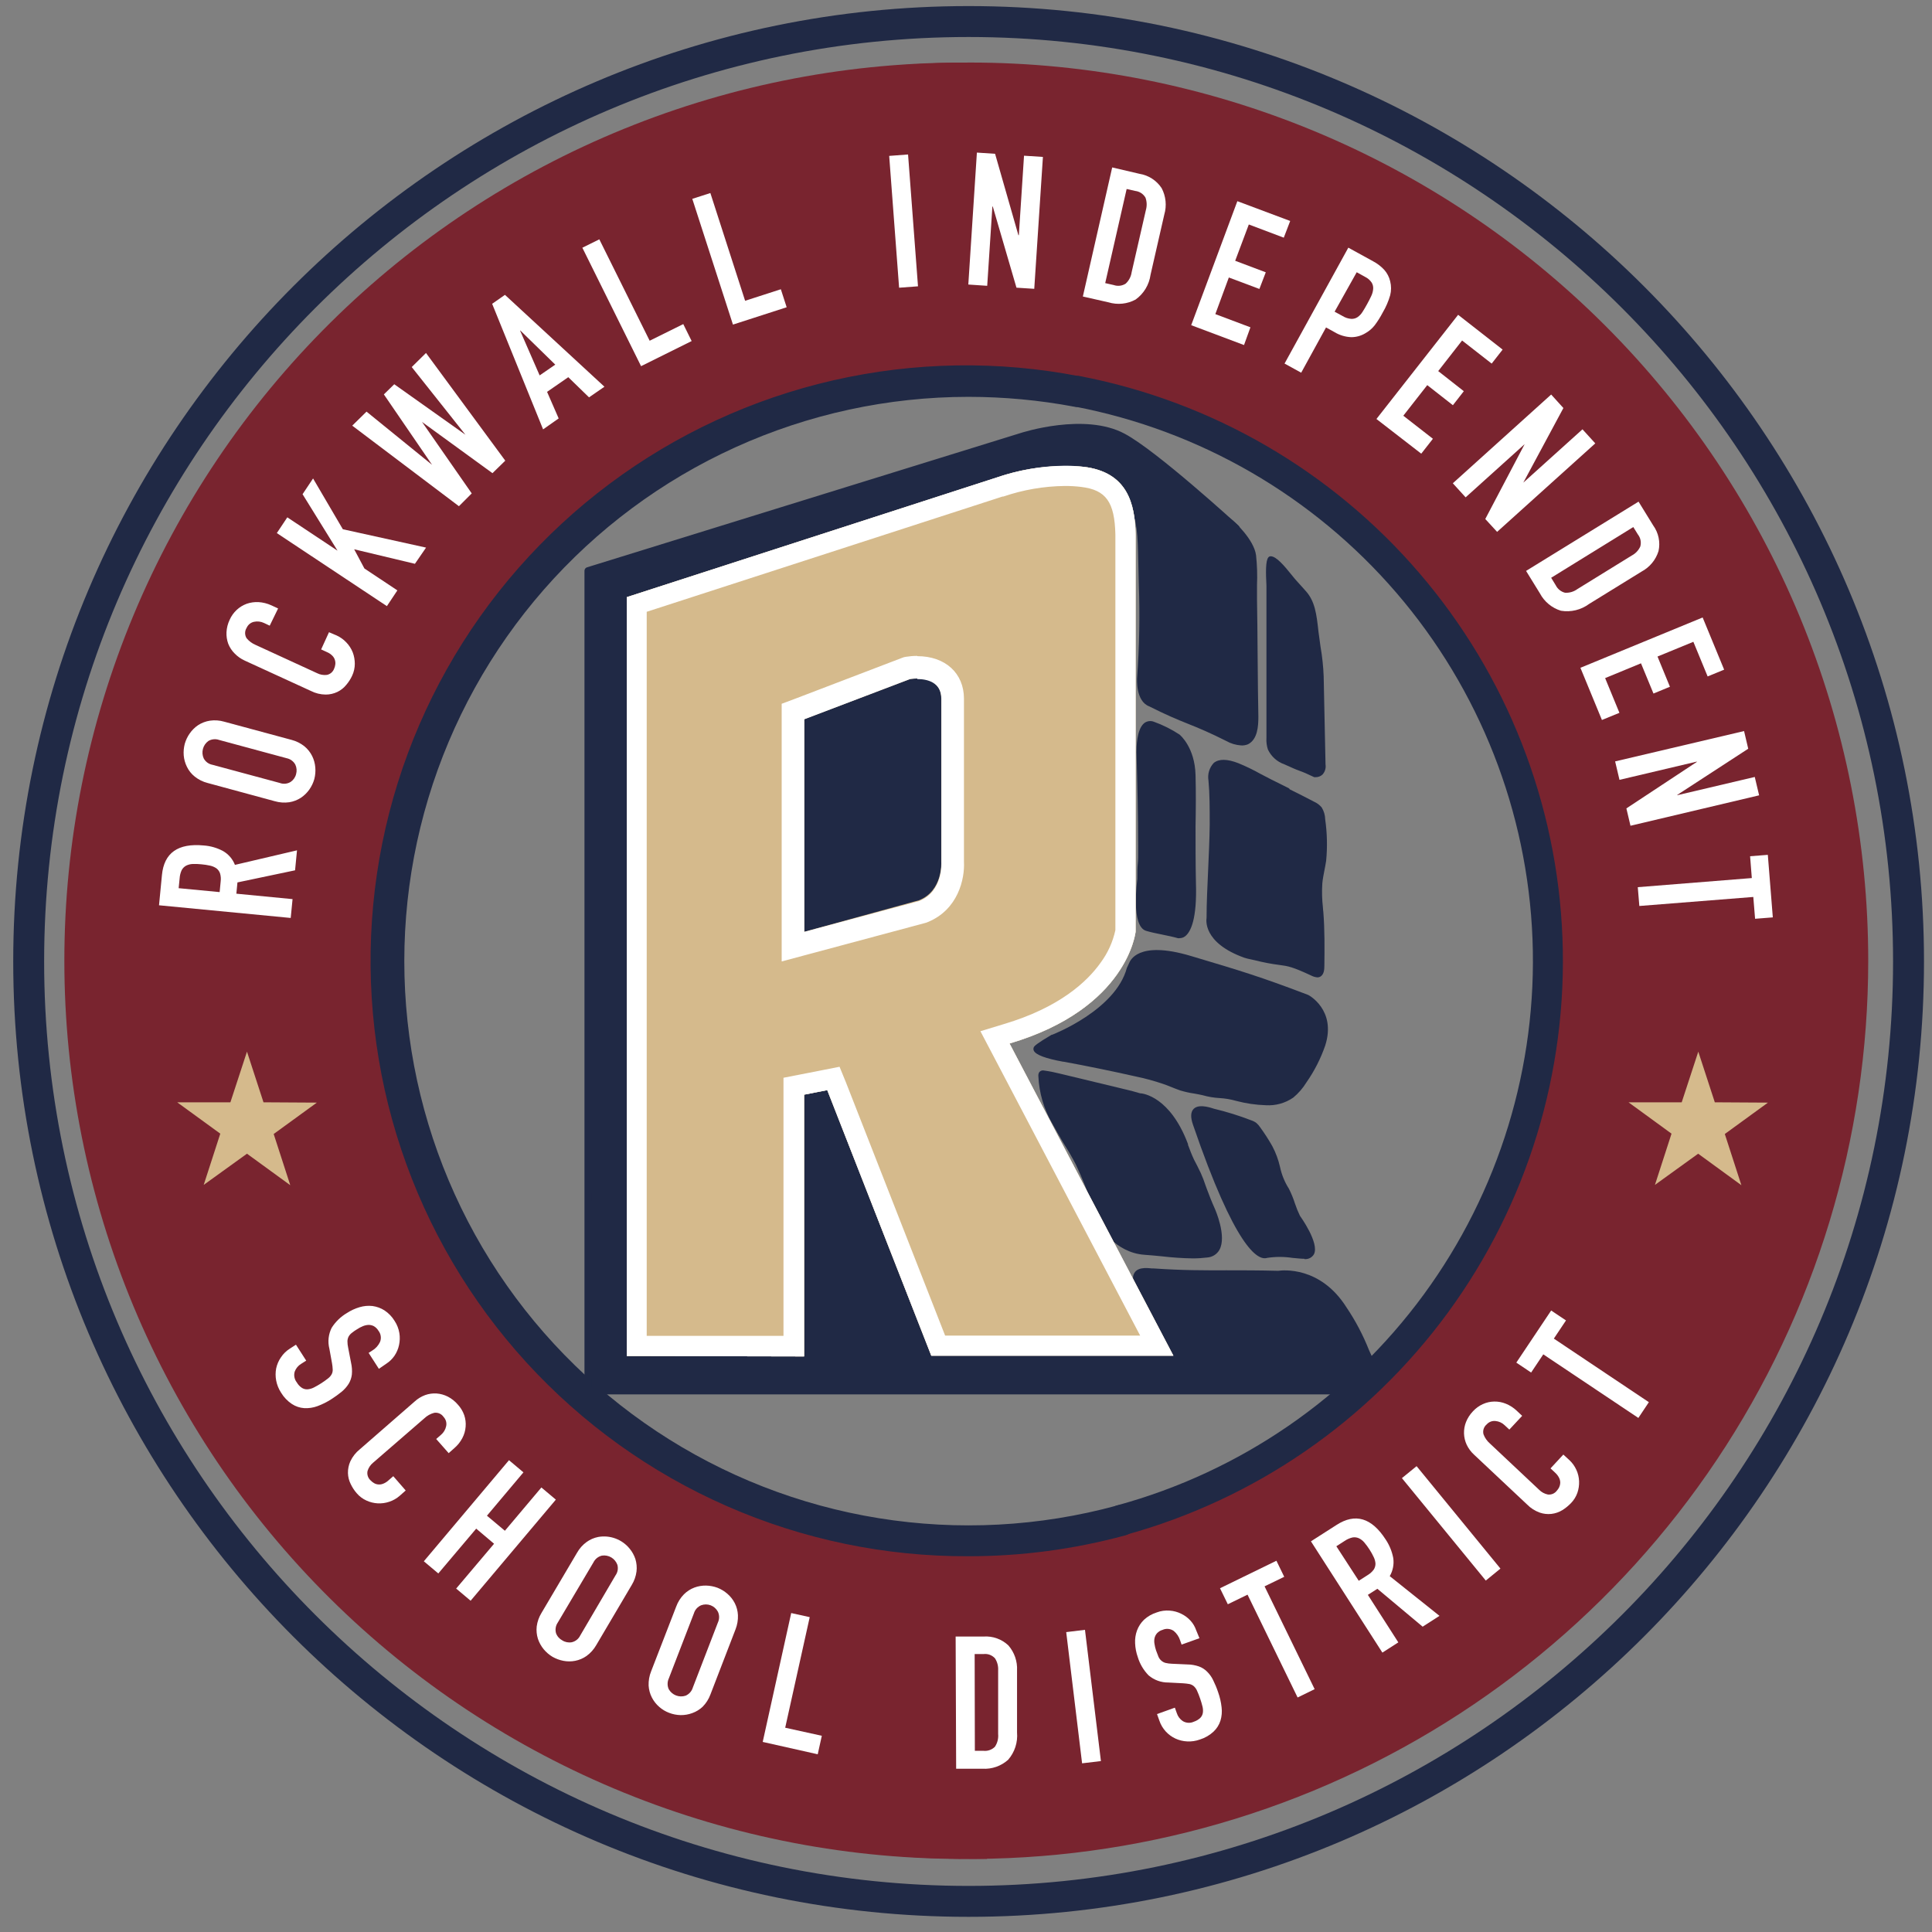 <svg width="91" height="91" viewBox="0 0 91 91" fill="none" xmlns="http://www.w3.org/2000/svg">
<rect x="0" y="0" width="91" height="91" fill="#808080" stroke="none"/>
<g id="Layer_1" clip-path="url(#clip0_7364_1708)">
<path id="Vector" d="M87.996 45.255C87.995 53.622 85.514 61.801 80.865 68.758C76.216 75.715 69.608 81.136 61.877 84.338C54.147 87.539 45.641 88.377 37.434 86.744C29.228 85.111 21.69 81.081 15.774 75.164C9.858 69.247 5.829 61.709 4.197 53.502C2.566 45.296 3.404 36.789 6.607 29.059C9.809 21.329 15.232 14.722 22.189 10.074C29.147 5.426 37.326 2.946 45.694 2.946C51.249 2.946 56.751 4.041 61.883 6.167C67.016 8.293 71.68 11.41 75.608 15.338C79.536 19.267 82.652 23.931 84.778 29.064C86.903 34.197 87.997 39.699 87.996 45.255ZM45.694 18.043C40.251 18.043 34.93 19.657 30.404 22.681C25.879 25.706 22.351 30.004 20.269 35.033C18.186 40.061 17.641 45.595 18.704 50.933C19.766 56.272 22.388 61.175 26.237 65.023C30.086 68.872 34.99 71.492 40.329 72.553C45.667 73.615 51.2 73.069 56.229 70.985C61.257 68.901 65.555 65.373 68.578 60.847C71.601 56.32 73.214 50.999 73.213 45.556C73.211 38.259 70.311 31.261 65.15 26.101C59.99 20.942 52.991 18.043 45.694 18.043Z" fill="#79242F"/>
<path id="Vector_2" d="M45.621 90.286C20.807 90.286 0.623 70.099 0.623 45.285C0.623 20.471 20.807 0.286 45.621 0.286C70.435 0.286 90.623 20.471 90.623 45.285C90.623 70.099 70.435 90.286 45.621 90.286ZM45.621 1.743C21.613 1.743 2.079 21.276 2.079 45.285C2.079 69.293 21.613 88.829 45.621 88.829C69.63 88.829 89.166 69.296 89.166 45.285C89.166 21.273 69.633 1.743 45.621 1.743Z" fill="#202945"/>
<path id="Vector_3" d="M52.814 72.337C52.638 72.336 52.468 72.271 52.336 72.155C52.204 72.039 52.118 71.879 52.095 71.704C52.071 71.53 52.111 71.353 52.208 71.206C52.305 71.059 52.451 70.952 52.621 70.904C58.416 69.322 63.505 65.823 67.057 60.979C70.609 56.134 72.416 50.229 72.183 44.226C71.949 38.224 69.69 32.477 65.772 27.922C61.855 23.368 56.51 20.275 50.609 19.147C50.515 19.13 50.426 19.093 50.346 19.041C50.266 18.989 50.197 18.921 50.144 18.842C50.09 18.763 50.052 18.674 50.033 18.581C50.013 18.487 50.012 18.391 50.03 18.297C50.048 18.203 50.084 18.114 50.137 18.034C50.189 17.954 50.257 17.885 50.336 17.831C50.414 17.777 50.503 17.74 50.597 17.72C50.69 17.701 50.787 17.7 50.881 17.718C57.097 18.917 62.724 22.184 66.848 26.987C70.972 31.79 73.35 37.847 73.594 44.173C73.839 50.499 71.936 56.722 68.196 61.829C64.455 66.936 59.097 70.628 52.992 72.303C52.934 72.321 52.874 72.332 52.814 72.337Z" fill="#202945"/>
<path id="Vector_4" d="M45.694 18.043C38.395 18.043 31.395 20.942 26.235 26.103C21.074 31.264 18.174 38.263 18.174 45.562C18.174 52.86 21.074 59.86 26.235 65.021C31.395 70.181 38.395 73.081 45.694 73.081L46.493 87.557H45.694C40.108 87.604 34.569 86.544 29.395 84.439C24.221 82.335 19.515 79.226 15.549 75.293C11.582 71.36 8.434 66.681 6.286 61.525C4.137 56.369 3.031 50.838 3.031 45.253C3.031 39.667 4.137 34.137 6.286 28.981C8.434 23.825 11.582 19.145 15.549 15.212C19.515 11.279 24.221 8.171 29.395 6.066C34.569 3.961 40.108 2.902 45.694 2.949V18.043Z" fill="#79242F"/>
<path id="Vector_5" d="M7.49 42.64L7.628 41.214C7.729 40.17 8.385 39.707 9.598 39.823C9.914 39.845 10.222 39.934 10.502 40.083C10.76 40.23 10.959 40.461 11.066 40.737L13.989 40.052L13.898 40.993L11.184 41.563L11.133 42.094L13.78 42.35L13.693 43.237L7.49 42.64ZM10.346 42.019L10.394 41.515C10.411 41.388 10.401 41.258 10.364 41.135C10.332 41.043 10.274 40.963 10.198 40.903C10.107 40.84 10.004 40.796 9.896 40.773C9.761 40.743 9.624 40.722 9.486 40.71C9.348 40.695 9.209 40.69 9.07 40.695C8.965 40.7 8.862 40.727 8.768 40.773C8.678 40.821 8.604 40.896 8.557 40.987C8.501 41.109 8.469 41.24 8.461 41.373L8.415 41.835L10.346 42.019Z" fill="white"/>
<path id="Vector_6" d="M9.776 36.879C9.555 36.823 9.35 36.72 9.172 36.578C9.017 36.454 8.891 36.298 8.805 36.119C8.721 35.951 8.67 35.769 8.654 35.583C8.639 35.399 8.656 35.215 8.702 35.037C8.752 34.861 8.831 34.694 8.937 34.545C9.044 34.391 9.179 34.258 9.335 34.153C9.503 34.046 9.691 33.975 9.887 33.945C10.113 33.912 10.344 33.929 10.563 33.993L13.735 34.85C13.955 34.907 14.161 35.01 14.338 35.151C14.491 35.277 14.615 35.433 14.703 35.61C14.786 35.778 14.836 35.96 14.851 36.147C14.867 36.33 14.851 36.514 14.806 36.692C14.756 36.869 14.677 37.037 14.571 37.187C14.463 37.34 14.328 37.472 14.173 37.576C14.006 37.684 13.819 37.756 13.624 37.787C13.397 37.819 13.165 37.803 12.945 37.739L9.776 36.879ZM13.18 36.879C13.263 36.91 13.351 36.922 13.439 36.913C13.527 36.905 13.612 36.877 13.687 36.831C13.816 36.745 13.909 36.614 13.946 36.463C13.989 36.314 13.976 36.154 13.91 36.014C13.868 35.936 13.809 35.869 13.737 35.817C13.666 35.765 13.584 35.729 13.497 35.712L10.322 34.853C10.239 34.823 10.15 34.812 10.063 34.821C9.975 34.829 9.891 34.856 9.815 34.901C9.689 34.992 9.599 35.123 9.559 35.272C9.519 35.421 9.531 35.58 9.595 35.721C9.636 35.8 9.695 35.867 9.767 35.92C9.838 35.972 9.921 36.007 10.008 36.023L13.18 36.879Z" fill="white"/>
<path id="Vector_7" d="M15.858 29.932C16.03 30.011 16.185 30.122 16.314 30.26C16.444 30.395 16.546 30.554 16.615 30.728C16.68 30.9 16.712 31.083 16.712 31.268C16.711 31.459 16.669 31.648 16.588 31.823C16.516 31.981 16.421 32.128 16.308 32.26C16.196 32.398 16.055 32.511 15.895 32.589C15.722 32.672 15.532 32.716 15.34 32.715C15.096 32.713 14.857 32.654 14.64 32.543L11.525 31.114C11.347 31.033 11.187 30.919 11.051 30.779C10.92 30.649 10.818 30.493 10.75 30.321C10.687 30.147 10.66 29.962 10.668 29.778C10.679 29.576 10.729 29.378 10.816 29.196C10.894 29.018 11.008 28.858 11.151 28.725C11.286 28.6 11.445 28.503 11.618 28.439C11.797 28.377 11.987 28.351 12.176 28.36C12.385 28.373 12.589 28.424 12.779 28.511L13.099 28.659L12.704 29.47L12.435 29.343C12.287 29.273 12.119 29.253 11.959 29.289C11.883 29.306 11.812 29.341 11.752 29.391C11.693 29.441 11.646 29.504 11.615 29.576C11.569 29.648 11.545 29.733 11.545 29.819C11.545 29.904 11.569 29.989 11.615 30.061C11.73 30.2 11.877 30.309 12.043 30.378L14.936 31.708C15.078 31.78 15.239 31.808 15.397 31.789C15.476 31.773 15.548 31.737 15.609 31.684C15.669 31.631 15.714 31.563 15.741 31.488C15.767 31.429 15.784 31.367 15.792 31.304C15.802 31.234 15.797 31.163 15.777 31.096C15.756 31.018 15.715 30.948 15.659 30.891C15.587 30.816 15.499 30.756 15.403 30.716L15.126 30.589L15.496 29.778L15.858 29.932Z" fill="white"/>
<path id="Vector_8" d="M13.039 25.109L13.533 24.367L15.898 25.938L14.251 23.278L14.746 22.536L16.148 24.928L20.068 25.793L19.544 26.556L16.682 25.872L17.164 26.776L18.717 27.808L18.223 28.55L13.039 25.109Z" fill="white"/>
<path id="Vector_9" d="M23.799 21.698L23.196 22.287L19.878 19.874L22.219 23.24L21.616 23.843L16.591 20.049L17.264 19.388L20.352 21.895L18.081 18.577L18.57 18.098L21.923 20.477L19.393 17.289L20.065 16.626L23.799 21.698Z" fill="white"/>
<path id="Vector_10" d="M23.181 14.31L23.784 13.888L28.47 18.215L27.744 18.716L26.767 17.766L25.768 18.457L26.314 19.708L25.581 20.224L23.181 14.31ZM24.511 15.57H24.496L25.418 17.682L26.154 17.175L24.511 15.57Z" fill="white"/>
<path id="Vector_11" d="M27.43 11.668L28.229 11.273L30.6 16.049L32.183 15.265L32.578 16.064L30.195 17.247L27.43 11.668Z" fill="white"/>
<path id="Vector_12" d="M32.608 9.366L33.459 9.092L35.096 14.167L36.779 13.624L37.053 14.472L34.523 15.289L32.608 9.366Z" fill="white"/>
<path id="Vector_13" d="M41.882 7.343L42.771 7.276L43.239 13.486L42.349 13.552L41.882 7.343Z" fill="white"/>
<path id="Vector_14" d="M46.013 7.187L46.87 7.244L47.968 11.077H47.989L48.233 7.334L49.123 7.392L48.715 13.604L47.877 13.55L46.761 9.726H46.743L46.499 13.462L45.609 13.402L46.013 7.187Z" fill="white"/>
<path id="Vector_15" d="M52.386 7.886L53.673 8.187C53.884 8.221 54.085 8.298 54.264 8.414C54.443 8.53 54.596 8.682 54.714 8.86C54.917 9.243 54.962 9.69 54.84 10.105L54.192 12.943C54.16 13.174 54.081 13.397 53.961 13.597C53.841 13.797 53.681 13.97 53.492 14.107C53.298 14.213 53.085 14.28 52.865 14.302C52.645 14.325 52.422 14.304 52.211 14.24L51.004 13.966L52.386 7.886ZM52.057 13.335L52.458 13.426C52.55 13.458 52.648 13.469 52.746 13.458C52.843 13.447 52.936 13.414 53.019 13.362C53.173 13.221 53.273 13.03 53.302 12.823L53.972 9.897C54.028 9.704 54.022 9.498 53.954 9.309C53.903 9.222 53.833 9.148 53.749 9.093C53.664 9.038 53.568 9.004 53.468 8.993L53.067 8.902L52.057 13.335Z" fill="white"/>
<path id="Vector_16" d="M58.281 9.476L60.77 10.408L60.468 11.195L58.821 10.573L58.179 12.283L59.62 12.826L59.319 13.61L57.88 13.07L57.244 14.795L58.897 15.417L58.595 16.252L56.107 15.317L58.281 9.476Z" fill="white"/>
<path id="Vector_17" d="M63.508 11.665L64.681 12.31C64.875 12.413 65.05 12.547 65.2 12.709C65.337 12.863 65.434 13.05 65.48 13.251C65.534 13.466 65.534 13.691 65.48 13.906C65.397 14.192 65.279 14.466 65.127 14.723C65.017 14.934 64.89 15.136 64.747 15.326C64.626 15.479 64.475 15.606 64.304 15.7C64.104 15.819 63.876 15.882 63.644 15.881C63.365 15.87 63.094 15.788 62.856 15.643L62.458 15.423L61.288 17.555L60.504 17.124L63.508 11.665ZM62.862 14.681L63.239 14.886C63.361 14.963 63.5 15.008 63.644 15.019C63.75 15.025 63.856 14.997 63.945 14.937C64.038 14.871 64.118 14.787 64.177 14.69C64.247 14.581 64.319 14.458 64.394 14.322C64.47 14.186 64.527 14.069 64.584 13.951C64.636 13.845 64.668 13.731 64.678 13.613C64.688 13.508 64.663 13.402 64.609 13.312C64.533 13.199 64.429 13.107 64.307 13.046L63.903 12.823L62.862 14.681Z" fill="white"/>
<path id="Vector_18" d="M68.68 14.828L70.776 16.466L70.26 17.126L68.867 16.038L67.742 17.479L68.948 18.426L68.433 19.086L67.226 18.14L66.098 19.581L67.492 20.667L66.943 21.369L64.832 19.735L68.68 14.828Z" fill="white"/>
<path id="Vector_19" d="M73.062 18.583L73.638 19.219L71.75 22.733L74.537 20.221L75.14 20.884L70.516 25.052L69.959 24.446L71.813 20.92L69.033 23.426L68.43 22.763L73.062 18.583Z" fill="white"/>
<path id="Vector_20" d="M77.178 23.628L77.869 24.75C77.993 24.922 78.08 25.118 78.123 25.326C78.166 25.534 78.165 25.749 78.119 25.956C77.991 26.37 77.705 26.716 77.323 26.921L74.844 28.45C74.656 28.588 74.442 28.688 74.216 28.742C73.989 28.796 73.753 28.805 73.523 28.767C73.312 28.703 73.115 28.597 72.945 28.456C72.775 28.315 72.634 28.142 72.531 27.947L71.88 26.891L77.178 23.628ZM73.062 27.214L73.276 27.564C73.319 27.651 73.38 27.729 73.457 27.79C73.533 27.852 73.621 27.896 73.716 27.919C73.926 27.931 74.132 27.869 74.301 27.744L76.856 26.167C77.034 26.074 77.176 25.925 77.26 25.742C77.287 25.645 77.291 25.544 77.272 25.445C77.253 25.347 77.21 25.254 77.148 25.175L76.931 24.825L73.062 27.214Z" fill="white"/>
<path id="Vector_21" d="M80.197 29.084L81.21 31.542L80.432 31.861L79.76 30.23L78.071 30.924L78.656 32.347L77.881 32.667L77.293 31.243L75.604 31.94L76.277 33.575L75.453 33.912L74.44 31.454L80.197 29.084Z" fill="white"/>
<path id="Vector_22" d="M82.148 34.434L82.344 35.266L79.003 37.44V37.455L82.652 36.596L82.857 37.461L76.798 38.894L76.605 38.077L79.923 35.887V35.872L76.28 36.732L76.075 35.863L82.148 34.434Z" fill="white"/>
<path id="Vector_23" d="M82.513 41.358L82.432 40.33L83.267 40.264L83.502 43.21L82.667 43.276L82.583 42.248L77.215 42.673L77.142 41.787L82.513 41.358Z" fill="white"/>
<path id="Vector_24" d="M17.846 64.474L17.363 63.723L17.532 63.614C17.693 63.519 17.821 63.377 17.9 63.207C17.935 63.12 17.947 63.026 17.933 62.933C17.92 62.84 17.883 62.753 17.825 62.679C17.771 62.589 17.696 62.514 17.605 62.462C17.527 62.423 17.441 62.403 17.354 62.405C17.264 62.41 17.175 62.43 17.092 62.465C16.998 62.503 16.908 62.551 16.823 62.607C16.734 62.66 16.648 62.719 16.567 62.785C16.507 62.831 16.456 62.89 16.419 62.957C16.385 63.024 16.367 63.098 16.365 63.174C16.365 63.275 16.376 63.376 16.398 63.475L16.537 64.196C16.578 64.376 16.59 64.561 16.573 64.745C16.554 64.897 16.504 65.044 16.425 65.176C16.337 65.316 16.227 65.441 16.1 65.547C15.943 65.676 15.779 65.794 15.608 65.903C15.402 66.037 15.181 66.147 14.951 66.232C14.751 66.306 14.539 66.337 14.326 66.325C14.12 66.311 13.92 66.243 13.747 66.129C13.54 65.991 13.366 65.809 13.238 65.595C13.125 65.422 13.047 65.228 13.008 65.025C12.972 64.836 12.972 64.642 13.008 64.453C13.048 64.267 13.124 64.09 13.232 63.934C13.343 63.766 13.489 63.624 13.66 63.518L13.94 63.337L14.423 64.088L14.185 64.238C14.046 64.322 13.94 64.449 13.883 64.6C13.856 64.687 13.851 64.779 13.868 64.868C13.885 64.958 13.923 65.042 13.98 65.113C14.039 65.219 14.124 65.309 14.227 65.375C14.305 65.422 14.395 65.445 14.486 65.439C14.592 65.43 14.694 65.4 14.788 65.351C14.893 65.297 15.005 65.234 15.123 65.158C15.236 65.087 15.346 65.009 15.451 64.926C15.522 64.872 15.581 64.805 15.623 64.727C15.658 64.66 15.674 64.585 15.671 64.51C15.668 64.409 15.656 64.308 15.638 64.208L15.515 63.53C15.43 63.198 15.468 62.846 15.623 62.54C15.803 62.256 16.048 62.018 16.338 61.847C16.524 61.725 16.727 61.632 16.941 61.569C17.137 61.511 17.342 61.493 17.544 61.515C17.745 61.542 17.937 61.612 18.108 61.72C18.302 61.848 18.464 62.017 18.585 62.215C18.7 62.389 18.777 62.585 18.811 62.791C18.842 62.981 18.835 63.176 18.793 63.364C18.754 63.542 18.681 63.711 18.579 63.861C18.479 64.006 18.352 64.13 18.205 64.226L17.846 64.474Z" fill="white"/>
<path id="Vector_25" d="M18.823 70.457C18.681 70.581 18.516 70.675 18.337 70.734C18.162 70.794 17.977 70.819 17.791 70.81C17.607 70.8 17.426 70.755 17.258 70.677C17.084 70.598 16.929 70.482 16.805 70.337C16.69 70.206 16.594 70.059 16.519 69.902C16.439 69.742 16.394 69.566 16.389 69.386C16.385 69.195 16.423 69.006 16.501 68.832C16.605 68.611 16.757 68.417 16.947 68.265L19.532 66.012C19.675 65.88 19.843 65.778 20.026 65.71C20.199 65.648 20.383 65.623 20.566 65.635C20.75 65.649 20.929 65.699 21.094 65.783C21.273 65.876 21.433 66.003 21.564 66.157C21.698 66.301 21.801 66.471 21.866 66.657C21.925 66.832 21.948 67.016 21.932 67.2C21.918 67.389 21.864 67.573 21.775 67.74C21.68 67.92 21.551 68.081 21.395 68.213L21.133 68.446L20.545 67.779L20.771 67.583C20.896 67.478 20.982 67.333 21.015 67.173C21.031 67.097 21.029 67.018 21.008 66.942C20.987 66.868 20.948 66.799 20.895 66.742C20.847 66.67 20.78 66.614 20.702 66.579C20.623 66.544 20.536 66.532 20.451 66.546C20.277 66.591 20.117 66.681 19.987 66.805L17.574 68.895C17.451 68.996 17.359 69.131 17.312 69.284C17.295 69.363 17.298 69.445 17.323 69.522C17.347 69.6 17.391 69.669 17.451 69.724C17.494 69.771 17.544 69.812 17.599 69.845C17.657 69.884 17.724 69.909 17.794 69.917C17.873 69.928 17.952 69.92 18.027 69.893C18.125 69.858 18.215 69.804 18.292 69.733L18.524 69.531L19.109 70.204L18.823 70.457Z" fill="white"/>
<path id="Vector_26" d="M23.974 68.777L24.655 69.35L22.936 71.392L23.781 72.101L25.5 70.062L26.181 70.635L22.167 75.397L21.486 74.824L23.271 72.713L22.43 72.001L20.645 74.112L19.963 73.539L23.974 68.777Z" fill="white"/>
<path id="Vector_27" d="M27.18 73.136C27.292 72.936 27.446 72.763 27.632 72.629C27.793 72.513 27.977 72.433 28.172 72.394C28.446 72.344 28.728 72.369 28.989 72.466C29.25 72.562 29.48 72.727 29.656 72.943C29.776 73.087 29.868 73.253 29.927 73.431C29.985 73.621 30.004 73.82 29.981 74.016C29.952 74.243 29.875 74.461 29.755 74.656L28.084 77.488C27.97 77.688 27.815 77.861 27.629 77.997C27.469 78.111 27.285 78.189 27.092 78.227C26.908 78.263 26.718 78.263 26.534 78.227C26.354 78.192 26.181 78.128 26.022 78.037C25.864 77.942 25.725 77.822 25.608 77.681C25.489 77.536 25.397 77.37 25.337 77.192C25.278 77.003 25.258 76.804 25.28 76.607C25.31 76.379 25.388 76.16 25.509 75.965L27.18 73.136ZM26.275 76.42C26.225 76.492 26.191 76.574 26.176 76.661C26.161 76.747 26.165 76.836 26.188 76.921C26.241 77.07 26.349 77.194 26.489 77.267C26.621 77.35 26.779 77.38 26.932 77.352C27.019 77.332 27.099 77.293 27.168 77.238C27.237 77.182 27.293 77.112 27.331 77.032L28.989 74.207C29.041 74.135 29.076 74.053 29.092 73.966C29.107 73.88 29.103 73.791 29.08 73.706C29.027 73.56 28.926 73.437 28.793 73.357C28.66 73.278 28.503 73.248 28.35 73.272C28.264 73.293 28.184 73.332 28.115 73.387C28.047 73.442 27.991 73.512 27.952 73.591L26.275 76.42Z" fill="white"/>
<path id="Vector_28" d="M31.851 75.669C31.93 75.454 32.053 75.259 32.213 75.096C32.353 74.955 32.522 74.846 32.708 74.776C32.883 74.711 33.069 74.68 33.257 74.683C33.44 74.687 33.621 74.722 33.793 74.785C33.964 74.852 34.122 74.948 34.261 75.069C34.404 75.192 34.522 75.341 34.608 75.509C34.698 75.685 34.749 75.879 34.758 76.076C34.767 76.305 34.728 76.533 34.644 76.746L33.462 79.813C33.383 80.029 33.258 80.225 33.097 80.389C32.956 80.522 32.788 80.625 32.605 80.69C32.429 80.755 32.243 80.787 32.056 80.784C31.872 80.78 31.691 80.744 31.519 80.678C31.348 80.614 31.189 80.519 31.052 80.398C30.909 80.275 30.791 80.125 30.705 79.957C30.615 79.782 30.563 79.59 30.551 79.394C30.543 79.164 30.583 78.934 30.669 78.721L31.851 75.669ZM31.501 79.059C31.464 79.138 31.445 79.225 31.445 79.314C31.445 79.402 31.464 79.489 31.501 79.568C31.579 79.701 31.699 79.804 31.843 79.859C31.987 79.914 32.145 79.918 32.291 79.87C32.373 79.835 32.445 79.784 32.504 79.718C32.563 79.652 32.607 79.574 32.632 79.49L33.814 76.423C33.852 76.343 33.871 76.256 33.871 76.168C33.871 76.08 33.852 75.993 33.814 75.913C33.74 75.775 33.62 75.668 33.474 75.612C33.328 75.557 33.167 75.557 33.021 75.612C32.941 75.647 32.869 75.699 32.81 75.764C32.752 75.83 32.709 75.908 32.684 75.992L31.501 79.059Z" fill="white"/>
<path id="Vector_29" d="M37.267 75.977L38.139 76.17L36.984 81.378L38.709 81.758L38.516 82.629L35.925 82.047L37.267 75.977Z" fill="white"/>
<path id="Vector_30" d="M45.012 77.083H46.33C46.543 77.068 46.757 77.098 46.957 77.17C47.158 77.242 47.342 77.355 47.497 77.502C47.781 77.829 47.927 78.254 47.904 78.687V81.597C47.924 81.83 47.898 82.064 47.826 82.285C47.754 82.507 47.638 82.712 47.485 82.888C47.322 83.034 47.131 83.147 46.924 83.22C46.717 83.292 46.498 83.323 46.279 83.31H45.036L45.012 77.083ZM45.917 82.466H46.327C46.424 82.476 46.523 82.464 46.615 82.431C46.708 82.398 46.791 82.345 46.861 82.276C46.98 82.099 47.034 81.885 47.014 81.673V78.675C47.026 78.475 46.974 78.276 46.864 78.108C46.796 78.034 46.711 77.977 46.617 77.942C46.522 77.907 46.421 77.896 46.321 77.909H45.908L45.917 82.466Z" fill="white"/>
<path id="Vector_31" d="M50.22 76.875L51.104 76.767L51.855 82.949L50.968 83.055L50.22 76.875Z" fill="white"/>
<path id="Vector_32" d="M56.496 77.162L55.655 77.463L55.588 77.273C55.534 77.096 55.429 76.939 55.287 76.821C55.211 76.766 55.121 76.733 55.028 76.724C54.935 76.715 54.841 76.731 54.756 76.77C54.655 76.798 54.564 76.855 54.494 76.932C54.437 76.999 54.397 77.079 54.379 77.165C54.362 77.253 54.362 77.344 54.379 77.433C54.394 77.535 54.418 77.636 54.451 77.735C54.494 77.852 54.53 77.949 54.566 78.036C54.597 78.107 54.643 78.17 54.702 78.22C54.758 78.27 54.825 78.306 54.898 78.326C54.997 78.349 55.098 78.362 55.199 78.365L55.932 78.398C56.116 78.4 56.298 78.432 56.472 78.492C56.617 78.544 56.749 78.629 56.858 78.739C56.975 78.855 57.071 78.991 57.142 79.14C57.232 79.321 57.31 79.509 57.374 79.701C57.457 79.933 57.513 80.174 57.539 80.419C57.565 80.629 57.547 80.843 57.485 81.046C57.423 81.243 57.31 81.421 57.16 81.562C56.977 81.732 56.759 81.859 56.52 81.933C56.327 82.004 56.122 82.034 55.917 82.023C55.726 82.015 55.538 81.969 55.365 81.889C55.191 81.808 55.036 81.694 54.907 81.553C54.771 81.404 54.668 81.228 54.605 81.037L54.497 80.735L55.338 80.434L55.431 80.696C55.48 80.848 55.579 80.979 55.712 81.067C55.79 81.114 55.879 81.141 55.969 81.146C56.06 81.151 56.151 81.133 56.234 81.094C56.346 81.058 56.449 80.997 56.535 80.916C56.599 80.851 56.641 80.768 56.656 80.678C56.67 80.577 56.664 80.475 56.638 80.376C56.611 80.265 56.575 80.141 56.529 80.008C56.484 79.876 56.427 79.731 56.382 79.635C56.347 79.553 56.294 79.48 56.228 79.42C56.169 79.371 56.1 79.337 56.026 79.321C55.926 79.303 55.825 79.291 55.724 79.285L55.033 79.249C54.691 79.253 54.359 79.133 54.099 78.911C53.864 78.67 53.69 78.376 53.592 78.054C53.517 77.843 53.474 77.621 53.465 77.397C53.455 77.192 53.485 76.987 53.556 76.794C53.627 76.605 53.739 76.433 53.884 76.293C54.057 76.134 54.263 76.016 54.488 75.946C54.68 75.874 54.886 75.846 55.091 75.862C55.283 75.875 55.471 75.926 55.643 76.013C55.807 76.092 55.955 76.203 56.077 76.338C56.195 76.468 56.285 76.621 56.342 76.788L56.496 77.162Z" fill="white"/>
<path id="Vector_33" d="M58.761 75.111L57.832 75.563L57.464 74.809L60.121 73.513L60.489 74.27L59.563 74.719L61.922 79.562L61.119 79.954L58.761 75.111Z" fill="white"/>
<path id="Vector_34" d="M61.747 72.599L62.953 71.827C63.837 71.257 64.606 71.489 65.266 72.511C65.444 72.777 65.566 73.075 65.625 73.389C65.667 73.683 65.608 73.983 65.459 74.239L67.802 76.109L67.009 76.619L64.877 74.834L64.428 75.12L65.863 77.358L65.112 77.84L61.747 72.599ZM63.999 74.457L64.425 74.185C64.535 74.118 64.632 74.03 64.708 73.926C64.76 73.844 64.787 73.748 64.787 73.651C64.78 73.547 64.753 73.444 64.708 73.35C64.649 73.224 64.582 73.102 64.506 72.985C64.431 72.868 64.348 72.756 64.259 72.65C64.188 72.566 64.099 72.498 63.999 72.451C63.904 72.41 63.799 72.398 63.698 72.418C63.567 72.45 63.444 72.505 63.333 72.581L62.944 72.831L63.999 74.457Z" fill="white"/>
<path id="Vector_35" d="M66.032 69.622L66.723 69.058L70.673 73.883L69.983 74.447L66.032 69.622Z" fill="white"/>
<path id="Vector_36" d="M73.924 68.777C74.062 68.906 74.172 69.061 74.25 69.233C74.327 69.401 74.37 69.582 74.377 69.767C74.385 69.952 74.358 70.137 74.298 70.312C74.234 70.494 74.131 70.66 73.997 70.798C73.876 70.924 73.74 71.035 73.593 71.127C73.435 71.224 73.258 71.286 73.074 71.307C72.89 71.328 72.703 71.307 72.528 71.247C72.3 71.166 72.094 71.034 71.925 70.861L69.428 68.515C69.284 68.384 69.168 68.226 69.084 68.051C69.006 67.884 68.963 67.703 68.957 67.519C68.952 67.335 68.983 67.151 69.051 66.98C69.126 66.793 69.237 66.622 69.376 66.476C69.508 66.332 69.667 66.216 69.844 66.136C70.012 66.059 70.193 66.018 70.378 66.015C70.567 66.011 70.755 66.046 70.93 66.118C71.12 66.195 71.294 66.308 71.442 66.449L71.696 66.688L71.092 67.336L70.875 67.134C70.758 67.019 70.605 66.947 70.441 66.932C70.364 66.923 70.286 66.933 70.213 66.961C70.141 66.989 70.076 67.034 70.025 67.092C69.958 67.147 69.909 67.22 69.882 67.302C69.855 67.384 69.853 67.472 69.874 67.556C69.937 67.724 70.04 67.873 70.176 67.99L72.495 70.171C72.607 70.285 72.751 70.362 72.908 70.394C72.988 70.403 73.069 70.391 73.143 70.36C73.217 70.328 73.282 70.277 73.33 70.213C73.373 70.165 73.41 70.111 73.439 70.053C73.469 69.99 73.487 69.921 73.49 69.851C73.492 69.772 73.475 69.693 73.442 69.622C73.397 69.527 73.333 69.442 73.255 69.371L73.032 69.163L73.635 68.512L73.924 68.777Z" fill="white"/>
<path id="Vector_37" d="M72.691 63.792L72.118 64.649L71.421 64.181L73.062 61.727L73.761 62.194L73.188 63.05L77.664 66.045L77.169 66.787L72.691 63.792Z" fill="white"/>
<path id="Vector_38" d="M14.924 51.935L12.891 53.413L13.672 55.825L11.633 54.341L9.595 55.81L10.376 53.397L8.346 51.92H10.852L11.633 49.534L12.411 51.92L14.924 51.935Z" fill="#D5BA8C"/>
<path id="Vector_39" d="M83.273 51.935L81.241 53.413L82.022 55.825L79.986 54.341L77.95 55.81L78.731 53.397L76.705 51.92H79.211L79.992 49.534L80.77 51.92L83.273 51.935Z" fill="#D5BA8C"/>
<path id="Vector_40" d="M45.609 73.301C41.694 73.317 37.819 72.512 34.234 70.939C30.648 69.366 27.432 67.06 24.792 64.17C22.151 61.279 20.146 57.867 18.903 54.154C17.661 50.442 17.21 46.51 17.579 42.612C17.947 38.715 19.128 34.937 21.045 31.523C22.962 28.11 25.572 25.135 28.708 22.791C31.844 20.447 35.435 18.785 39.252 17.913C43.069 17.041 47.026 16.977 50.869 17.727C50.962 17.744 51.052 17.78 51.132 17.833C51.212 17.885 51.281 17.953 51.334 18.032C51.388 18.111 51.426 18.2 51.445 18.293C51.465 18.387 51.465 18.483 51.448 18.577C51.43 18.671 51.394 18.76 51.341 18.84C51.289 18.92 51.221 18.989 51.142 19.043C51.063 19.096 50.975 19.134 50.881 19.154C50.788 19.173 50.691 19.174 50.597 19.156C48.953 18.847 47.283 18.692 45.609 18.692C41.822 18.693 38.078 19.505 34.63 21.071C31.181 22.637 28.108 24.922 25.614 27.774C23.121 30.625 21.266 33.976 20.173 37.602C19.081 41.229 18.776 45.047 19.279 48.801C19.782 52.554 21.082 56.157 23.091 59.368C25.1 62.579 27.772 65.323 30.928 67.417C34.084 69.511 37.651 70.906 41.391 71.509C45.13 72.112 48.955 71.909 52.609 70.913C52.702 70.886 52.799 70.879 52.895 70.89C52.991 70.901 53.084 70.931 53.168 70.979C53.252 71.026 53.326 71.09 53.385 71.166C53.444 71.243 53.488 71.33 53.513 71.423C53.539 71.516 53.545 71.614 53.533 71.71C53.52 71.805 53.489 71.898 53.44 71.981C53.392 72.065 53.327 72.138 53.25 72.196C53.173 72.255 53.085 72.297 52.992 72.321C50.585 72.974 48.102 73.303 45.609 73.301Z" fill="#202945"/>
<path id="Vector_41" d="M55.226 24.747C53.679 22.711 52.12 21.128 49.319 21.915C45.22 23.058 30.922 28.498 30.922 28.498L31.495 49.365L41.263 50.128L53.761 61.087L60.999 61.85L64.669 65.502H27.698V26.885L48.088 20.57C48.088 20.57 51.053 19.593 52.889 20.57C54.382 21.369 58.224 24.877 58.224 24.877L57.232 26.481L55.226 24.747Z" fill="#202945"/>
<path id="Vector_42" d="M64.675 65.677H27.698C27.654 65.677 27.611 65.659 27.579 65.627C27.547 65.596 27.529 65.553 27.529 65.508V26.885C27.529 26.848 27.541 26.813 27.563 26.783C27.584 26.754 27.615 26.732 27.65 26.722L48.037 20.407C48.157 20.368 51.092 19.421 52.971 20.428C54.478 21.23 58.179 24.617 58.339 24.759C58.367 24.786 58.386 24.822 58.392 24.86C58.397 24.899 58.389 24.939 58.369 24.973L57.377 26.577C57.364 26.599 57.346 26.617 57.325 26.63C57.304 26.644 57.281 26.652 57.256 26.656C57.232 26.659 57.207 26.657 57.184 26.651C57.161 26.644 57.139 26.632 57.12 26.616L55.127 24.879C55.118 24.872 55.11 24.864 55.103 24.855C53.658 22.955 52.132 21.315 49.373 22.084C45.522 23.157 32.46 28.115 31.109 28.619L31.673 49.214L41.288 49.965C41.324 49.968 41.359 49.983 41.387 50.007L53.848 60.936L61.023 61.693C61.062 61.696 61.098 61.713 61.125 61.741L64.793 65.393C64.821 65.416 64.842 65.447 64.852 65.482C64.861 65.517 64.859 65.554 64.846 65.588C64.833 65.622 64.809 65.651 64.778 65.67C64.747 65.689 64.711 65.698 64.675 65.695V65.677ZM27.882 65.339H64.274L60.938 62.022L53.767 61.268C53.732 61.264 53.699 61.249 53.673 61.226L41.218 50.305L31.507 49.548C31.465 49.545 31.426 49.526 31.397 49.495C31.369 49.465 31.352 49.425 31.351 49.383L30.777 28.513C30.777 28.478 30.788 28.444 30.808 28.415C30.828 28.386 30.856 28.363 30.889 28.351C31.031 28.296 45.235 22.895 49.285 21.764C52.241 20.938 53.851 22.651 55.365 24.641L57.196 26.236L58.007 24.922C57.386 24.358 54.135 21.441 52.814 20.733C51.062 19.792 48.172 20.733 48.142 20.733L27.867 27.009L27.882 65.339Z" fill="#202945"/>
<path id="Vector_43" d="M54.198 33.122C55.706 33.879 56.309 33.997 57.817 34.751C58.097 34.889 58.42 35.031 58.698 34.889C59.059 34.702 59.105 34.172 59.096 33.74C59.066 32.347 59.059 29.612 59.032 28.221C59.056 27.532 59.042 26.841 58.99 26.153C58.897 25.45 57.974 24.645 57.974 24.645C56.342 23.438 55.989 24.627 54.457 23.285C53.824 22.727 53.167 22.142 52.373 21.93C51.959 21.831 51.533 21.788 51.107 21.804C50.299 21.829 49.497 21.947 48.715 22.154C50.872 21.985 50.407 21.949 51.252 22C52.096 22.051 52.539 22.5 53.043 23.236C53.667 24.141 53.728 24.889 53.758 26.02L53.794 27.528C53.847 28.999 53.82 30.472 53.712 31.94C53.712 31.94 53.649 32.929 54.198 33.122Z" fill="#202945"/>
<path id="Vector_44" d="M58.453 35.11C58.207 35.093 57.968 35.021 57.754 34.899C57.006 34.522 56.469 34.295 55.944 34.087C55.419 33.879 54.883 33.65 54.135 33.273C53.486 33.032 53.556 31.97 53.559 31.925C53.666 30.462 53.693 28.994 53.64 27.528L53.604 26.02C53.574 24.925 53.526 24.211 52.919 23.324C52.392 22.555 52.015 22.205 51.252 22.157C50.929 22.123 50.605 22.129 50.284 22.172C50.006 22.202 49.563 22.247 48.739 22.311C48.698 22.314 48.657 22.301 48.625 22.275C48.593 22.25 48.571 22.213 48.565 22.172C48.558 22.132 48.568 22.091 48.59 22.057C48.614 22.023 48.648 22 48.688 21.991H48.752C49.524 21.788 50.317 21.674 51.116 21.65C51.556 21.635 51.996 21.68 52.425 21.783C53.239 22 53.897 22.576 54.536 23.137L54.575 23.17C55.323 23.825 55.748 23.846 56.24 23.867C56.91 23.867 57.561 24.099 58.079 24.524C58.128 24.567 59.059 25.396 59.162 26.153C59.212 26.619 59.227 27.087 59.207 27.555C59.207 27.784 59.207 28.011 59.207 28.24C59.222 28.933 59.228 29.959 59.237 30.987C59.246 32.016 59.255 33.059 59.271 33.759C59.271 34.202 59.237 34.823 58.785 35.055C58.68 35.099 58.567 35.118 58.453 35.11ZM52.054 22.015C52.528 22.277 52.92 22.664 53.188 23.134C53.833 24.078 53.9 24.847 53.93 26.005L53.966 27.513C54.019 28.99 53.992 30.469 53.884 31.943C53.869 32.181 53.9 32.848 54.252 32.959H54.27C55.021 33.333 55.555 33.563 56.08 33.768C56.605 33.973 57.145 34.208 57.907 34.588C58.152 34.712 58.429 34.832 58.637 34.727C58.939 34.576 58.939 34.081 58.939 33.725C58.924 33.026 58.915 31.985 58.906 30.951C58.897 29.916 58.888 28.897 58.876 28.206C58.876 27.974 58.876 27.742 58.876 27.51C58.895 27.058 58.88 26.605 58.83 26.156C58.746 25.523 57.877 24.744 57.868 24.738C57.405 24.354 56.821 24.147 56.219 24.153C55.712 24.129 55.187 24.105 54.355 23.378L54.316 23.342C53.712 22.808 53.073 22.256 52.334 22.057C52.244 22.051 52.15 22.033 52.054 22.015Z" fill="#202945"/>
<path id="Vector_45" d="M62.362 36.005C62.332 34.623 62.303 33.242 62.277 31.861C62.258 31.395 62.209 30.93 62.13 30.471C61.946 29.265 61.967 28.459 61.433 27.868L60.971 27.358C60.757 27.12 60.148 26.264 59.822 26.261C59.575 26.261 59.693 27.543 59.693 27.826C59.693 29.102 59.693 31.309 59.693 32.585C59.693 33.309 59.693 34.033 59.693 34.759C59.682 34.935 59.703 35.112 59.756 35.281C59.914 35.584 60.183 35.814 60.507 35.923C61.18 36.243 61.24 36.225 61.912 36.545C61.931 36.545 62.404 36.593 62.362 36.005Z" fill="#202945"/>
<path id="Vector_46" d="M61.955 36.606H61.903C61.569 36.446 61.382 36.367 61.204 36.304C61.026 36.241 60.836 36.153 60.498 36.002C60.328 35.943 60.172 35.851 60.039 35.731C59.905 35.611 59.797 35.465 59.72 35.303C59.663 35.128 59.64 34.944 59.651 34.76V32.589C59.651 31.949 59.651 31.081 59.651 30.206C59.651 29.332 59.651 28.466 59.651 27.827C59.651 27.776 59.651 27.688 59.651 27.582C59.62 26.979 59.605 26.394 59.75 26.243C59.763 26.23 59.778 26.219 59.795 26.212C59.812 26.204 59.831 26.201 59.85 26.201C60.112 26.201 60.477 26.63 60.86 27.106C60.932 27.196 60.996 27.275 61.041 27.323L61.499 27.833C61.934 28.312 62.012 28.915 62.102 29.754C62.133 29.977 62.163 30.212 62.199 30.465C62.28 30.927 62.329 31.394 62.347 31.862L62.434 36.005C62.448 36.09 62.442 36.177 62.417 36.26C62.393 36.342 62.35 36.418 62.292 36.482C62.247 36.524 62.194 36.557 62.136 36.578C62.078 36.599 62.016 36.609 61.955 36.606ZM61.955 36.488C62.049 36.491 62.141 36.457 62.211 36.395C62.256 36.342 62.288 36.28 62.306 36.213C62.324 36.146 62.326 36.077 62.313 36.008L62.229 31.865C62.211 31.402 62.163 30.94 62.084 30.484C62.045 30.227 62.015 29.992 61.988 29.769C61.885 28.952 61.81 28.363 61.4 27.911L60.941 27.401C60.893 27.353 60.83 27.272 60.754 27.181C60.513 26.88 60.064 26.325 59.834 26.322C59.702 26.454 59.738 27.245 59.756 27.579C59.756 27.688 59.756 27.779 59.756 27.83C59.756 28.466 59.756 29.338 59.756 30.209C59.756 31.081 59.756 31.949 59.756 32.589V34.76C59.748 34.93 59.769 35.1 59.816 35.264C59.971 35.549 60.229 35.764 60.537 35.867C60.872 36.027 61.056 36.102 61.237 36.168C61.418 36.235 61.614 36.328 61.943 36.488H61.955Z" fill="#202945"/>
<path id="Vector_47" d="M56.258 36.509C56.3 38.192 56.228 39.878 56.282 41.56C56.376 44.416 55.495 44.124 55.495 44.124C55.118 44.009 54.385 43.895 54.008 43.777C53.315 43.584 53.628 41.401 53.628 41.401C53.628 40.61 53.673 40.677 53.667 39.893C53.667 38.403 53.641 36.912 53.589 35.42C53.574 34.971 53.646 33.825 54.334 34.048C54.759 34.2 55.164 34.402 55.54 34.651C55.54 34.651 56.225 35.221 56.258 36.509Z" fill="#202945"/>
<path id="Vector_48" d="M55.564 44.189C55.535 44.195 55.506 44.195 55.477 44.189C55.293 44.135 55.012 44.075 54.741 44.02C54.469 43.966 54.183 43.906 53.99 43.846C53.257 43.641 53.559 41.493 53.571 41.403C53.571 41.038 53.571 40.857 53.592 40.682C53.613 40.507 53.61 40.314 53.61 39.901C53.61 38.414 53.571 36.909 53.529 35.425C53.529 35.248 53.529 34.343 53.903 34.053C53.966 34.007 54.041 33.977 54.12 33.967C54.198 33.957 54.278 33.967 54.352 33.996C54.776 34.149 55.181 34.352 55.558 34.599C55.591 34.629 56.279 35.202 56.312 36.511C56.333 37.313 56.327 38.128 56.312 38.924C56.312 39.789 56.312 40.685 56.33 41.566C56.388 43.306 56.08 43.906 55.815 44.105C55.742 44.159 55.654 44.188 55.564 44.189ZM54.168 34.072C54.097 34.071 54.029 34.093 53.972 34.135C53.709 34.334 53.634 34.946 53.646 35.41C53.691 36.894 53.719 38.402 53.728 39.886C53.728 40.305 53.728 40.489 53.709 40.676C53.691 40.863 53.691 41.029 53.688 41.4C53.601 42.003 53.495 43.571 54.023 43.722C54.213 43.776 54.494 43.837 54.765 43.891C55.036 43.945 55.32 44.008 55.513 44.066C55.556 44.074 55.601 44.072 55.644 44.06C55.687 44.049 55.726 44.028 55.76 43.999C55.959 43.849 56.282 43.33 56.222 41.56C56.194 40.679 56.2 39.78 56.207 38.915C56.207 38.125 56.207 37.31 56.207 36.502C56.215 36.169 56.156 35.837 56.035 35.527C55.914 35.216 55.732 34.933 55.501 34.693C55.133 34.447 54.739 34.245 54.325 34.09C54.274 34.076 54.221 34.07 54.168 34.072Z" fill="#202945"/>
<path id="Vector_49" d="M58.637 45.052C58.805 45.102 58.975 45.144 59.147 45.176C60.691 45.556 60.353 45.218 61.798 45.9C61.851 45.935 61.911 45.958 61.975 45.967C62.038 45.975 62.102 45.969 62.163 45.948C62.307 45.872 62.329 45.664 62.332 45.489C62.332 44.648 62.347 43.806 62.28 42.971C62.227 42.516 62.211 42.057 62.232 41.599C62.268 41.24 62.365 40.89 62.413 40.531C62.475 39.889 62.46 39.24 62.368 38.601C62.365 38.412 62.313 38.227 62.217 38.065C62.125 37.955 62.008 37.87 61.876 37.814C61.349 37.537 60.815 37.271 60.278 37.006C59.741 36.74 61.086 37.374 60.564 37.114L59.847 36.759C59.337 36.508 58.845 36.207 58.318 36.002C56.773 35.398 56.991 36.762 56.991 36.762C57.045 37.461 57.057 38.164 57.045 38.873C57.027 40.335 56.915 41.795 56.897 43.258C56.897 43.249 56.689 44.349 58.637 45.052Z" fill="#202945"/>
<path id="Vector_50" d="M62.054 46.036C61.955 46.028 61.859 46 61.771 45.955C60.866 45.532 60.67 45.505 60.263 45.451C59.879 45.402 59.498 45.329 59.123 45.234L58.945 45.194C58.831 45.173 58.718 45.145 58.607 45.11C56.635 44.401 56.822 43.301 56.831 43.24C56.831 42.504 56.873 41.751 56.903 41.021C56.933 40.291 56.97 39.582 56.979 38.864C56.979 38.077 56.979 37.39 56.921 36.768C56.895 36.619 56.905 36.466 56.948 36.321C56.992 36.176 57.068 36.043 57.172 35.933C57.416 35.737 57.805 35.743 58.33 35.948C58.683 36.093 59.028 36.259 59.361 36.446C59.53 36.536 59.696 36.624 59.865 36.708L60.58 37.064C60.706 37.124 60.742 37.142 60.742 37.175C61.125 37.365 61.514 37.562 61.894 37.761C62.032 37.823 62.155 37.914 62.253 38.029C62.358 38.2 62.415 38.396 62.419 38.596C62.511 39.24 62.526 39.893 62.464 40.541C62.443 40.698 62.41 40.843 62.38 41.006C62.35 41.168 62.301 41.404 62.283 41.609C62.259 41.982 62.268 42.356 62.31 42.728C62.31 42.809 62.326 42.89 62.332 42.969C62.398 43.813 62.389 44.667 62.38 45.493C62.38 45.683 62.356 45.912 62.181 46.006C62.142 46.026 62.098 46.036 62.054 46.036ZM58.655 44.998C58.76 45.033 58.867 45.059 58.975 45.077L59.162 45.119C59.532 45.214 59.908 45.285 60.287 45.333C60.697 45.391 60.905 45.418 61.822 45.846C61.934 45.897 62.048 45.945 62.123 45.897C62.199 45.849 62.256 45.647 62.259 45.49C62.259 44.667 62.274 43.813 62.211 42.975C62.211 42.897 62.211 42.815 62.19 42.737C62.148 42.357 62.139 41.975 62.163 41.594C62.185 41.391 62.219 41.19 62.262 40.99C62.292 40.84 62.323 40.689 62.344 40.529C62.406 39.891 62.39 39.248 62.298 38.614C62.294 38.436 62.245 38.262 62.157 38.107C62.07 38.005 61.961 37.924 61.837 37.872C61.309 37.595 60.766 37.326 60.242 37.064C60.115 37.004 60.079 36.986 60.079 36.952L59.813 36.823C59.639 36.735 59.473 36.645 59.304 36.557C58.975 36.371 58.634 36.206 58.284 36.063C57.802 35.873 57.452 35.864 57.244 36.029C57.157 36.128 57.093 36.245 57.057 36.371C57.021 36.497 57.014 36.63 57.036 36.759C57.087 37.393 57.105 38.08 57.093 38.87C57.093 39.591 57.051 40.324 57.021 41.033C56.991 41.741 56.955 42.517 56.945 43.258C56.945 43.276 56.773 44.332 58.643 45.005L58.655 44.998Z" fill="#202945"/>
<path id="Vector_51" d="M53.13 45.586C53.164 45.508 53.2 45.432 53.239 45.357C53.239 45.357 53.568 44.304 56.068 45.055C58.396 45.752 59.31 46.02 61.587 46.889C61.587 46.889 62.893 47.549 62.362 49.202C62.15 49.812 61.855 50.391 61.487 50.921C61.326 51.187 61.122 51.424 60.884 51.624C60.142 52.194 59.132 52.007 58.245 51.799C57.217 51.554 57.69 51.775 56.662 51.53C56.345 51.455 55.926 51.413 55.615 51.307C55.305 51.202 55.082 51.096 54.81 51.005C54.388 50.862 53.957 50.745 53.52 50.656C52.39 50.398 51.256 50.166 50.118 49.959C49.943 49.926 48.586 49.697 48.755 49.356C49.013 49.135 49.294 48.943 49.593 48.783C49.593 48.783 52.591 47.64 53.136 45.601" fill="#202945"/>
<path id="Vector_52" d="M59.623 52.058C59.151 52.043 58.681 51.974 58.224 51.853C57.969 51.78 57.708 51.736 57.443 51.721C57.172 51.705 56.902 51.66 56.641 51.585C56.523 51.558 56.394 51.534 56.255 51.509C56.03 51.477 55.809 51.427 55.591 51.362C55.444 51.31 55.29 51.25 55.151 51.193C55.012 51.136 54.907 51.096 54.783 51.054C54.363 50.911 53.934 50.794 53.498 50.704C52.373 50.451 51.23 50.216 50.103 50.008H50.075C49.258 49.86 48.797 49.688 48.697 49.495C48.683 49.468 48.676 49.438 48.676 49.407C48.676 49.377 48.683 49.347 48.697 49.32C48.727 49.263 48.848 49.142 49.536 48.738H49.56C49.599 48.723 52.545 47.58 53.076 45.593C53.109 45.514 53.149 45.436 53.185 45.36C53.221 45.285 53.562 44.272 56.086 45.026L56.237 45.071C58.459 45.734 59.379 46.009 61.608 46.859C61.629 46.859 62.959 47.568 62.419 49.248C62.206 49.864 61.909 50.447 61.535 50.982C61.369 51.253 61.159 51.496 60.914 51.699C60.536 51.96 60.082 52.086 59.623 52.058ZM53.185 45.608C52.883 46.675 51.939 47.492 51.188 47.993C50.689 48.32 50.16 48.599 49.608 48.825H49.59C48.92 49.221 48.815 49.329 48.803 49.356C48.797 49.367 48.794 49.379 48.794 49.391C48.794 49.403 48.797 49.415 48.803 49.425C48.839 49.498 49.038 49.685 50.094 49.878H50.124C51.255 50.086 52.401 50.318 53.526 50.575C53.966 50.665 54.4 50.783 54.825 50.927C54.949 50.97 55.073 51.021 55.193 51.069C55.314 51.117 55.495 51.184 55.631 51.232C55.841 51.297 56.055 51.345 56.273 51.377C56.415 51.404 56.547 51.425 56.668 51.455C56.923 51.528 57.185 51.572 57.449 51.588C57.721 51.603 57.99 51.649 58.251 51.724C59.174 51.941 60.13 52.107 60.842 51.561C61.079 51.364 61.282 51.131 61.445 50.87C61.81 50.344 62.102 49.771 62.31 49.166C62.82 47.583 61.617 46.95 61.566 46.922C59.346 46.078 58.429 45.804 56.21 45.14L56.059 45.095C53.646 44.374 53.305 45.351 53.299 45.36C53.254 45.457 53.218 45.532 53.185 45.608Z" fill="#202945"/>
<path id="Vector_53" d="M61.442 59.229C61.026 59.229 60.067 59.048 59.666 59.178C58.559 59.528 56.65 54.157 56.246 52.941C55.842 51.726 57.151 52.266 57.151 52.266C57.745 52.408 58.33 52.59 58.9 52.812C58.983 52.838 59.061 52.876 59.132 52.926C59.196 52.985 59.253 53.05 59.301 53.122C59.507 53.406 59.696 53.701 59.868 54.006C60.302 54.811 60.169 55.246 60.652 56.012C60.794 56.235 61.035 57.052 61.167 57.281C61.177 57.281 62.567 59.199 61.442 59.229Z" fill="#202945"/>
<path id="Vector_54" d="M61.436 59.29C61.294 59.29 61.089 59.269 60.872 59.248C60.478 59.188 60.078 59.188 59.684 59.248C59.237 59.392 58.176 58.765 56.191 52.975C56.068 52.616 56.08 52.372 56.228 52.224C56.508 51.955 57.157 52.224 57.184 52.224C57.777 52.366 58.361 52.547 58.93 52.767C59.019 52.795 59.102 52.838 59.177 52.893C59.247 52.954 59.308 53.024 59.358 53.101C59.566 53.386 59.758 53.684 59.931 53.991C60.092 54.298 60.213 54.624 60.29 54.962C60.367 55.327 60.509 55.675 60.709 55.99C60.821 56.211 60.915 56.44 60.99 56.675C61.057 56.876 61.136 57.072 61.228 57.263C61.261 57.311 62.151 58.548 61.891 59.073C61.847 59.15 61.78 59.214 61.701 59.255C61.621 59.296 61.531 59.313 61.442 59.305L61.436 59.29ZM60.067 59.073C60.317 59.073 60.607 59.103 60.878 59.13C61.089 59.151 61.291 59.169 61.43 59.169C61.497 59.178 61.566 59.167 61.627 59.138C61.688 59.109 61.74 59.064 61.777 59.006C61.964 58.623 61.367 57.655 61.119 57.317C61.023 57.123 60.94 56.921 60.872 56.714C60.799 56.488 60.708 56.269 60.601 56.057C60.395 55.73 60.248 55.37 60.166 54.992C60.093 54.663 59.975 54.346 59.816 54.048C59.645 53.744 59.457 53.45 59.252 53.168C59.208 53.1 59.156 53.038 59.096 52.984C59.029 52.938 58.956 52.903 58.879 52.878C58.311 52.659 57.73 52.477 57.138 52.335C56.964 52.266 56.487 52.127 56.3 52.305C56.188 52.411 56.185 52.622 56.3 52.932C57.651 56.853 58.857 59.148 59.554 59.148C59.584 59.153 59.615 59.153 59.645 59.148C59.783 59.102 59.927 59.076 60.073 59.073H60.067Z" fill="#202945"/>
<path id="Vector_55" d="M56.873 59.175C55.893 59.299 54.901 59.112 53.915 59.045C52.515 58.952 51.803 57.658 51.803 57.658C51.496 56.697 51.135 55.755 50.721 54.835C50.383 54.16 49.958 53.551 49.605 52.884C49.22 52.212 49.001 51.459 48.966 50.686C48.962 50.633 48.972 50.58 48.996 50.532C49.018 50.508 49.046 50.491 49.078 50.482C49.109 50.473 49.142 50.472 49.174 50.48C49.425 50.516 49.673 50.566 49.919 50.628L53.004 51.37C53.23 51.428 53.459 51.482 53.685 51.554C53.685 51.554 55.036 51.608 55.902 53.91C55.995 54.16 56.089 54.41 56.204 54.651C56.318 54.893 56.421 55.059 56.505 55.273C56.59 55.487 56.698 55.764 56.786 56.011C56.9 56.328 57.027 56.639 57.163 56.943C57.181 56.943 58.116 59.024 56.873 59.175Z" fill="#202945"/>
<path id="Vector_56" d="M56.179 59.272C55.699 59.265 55.218 59.232 54.741 59.176C54.467 59.149 54.186 59.121 53.912 59.103C52.497 59.007 51.767 57.698 51.761 57.686C51.662 57.421 51.574 57.161 51.484 56.899C51.259 56.203 50.99 55.522 50.679 54.86C50.495 54.498 50.287 54.151 50.075 53.814C49.901 53.512 49.72 53.211 49.557 52.909C49.164 52.23 48.942 51.467 48.908 50.683C48.902 50.619 48.917 50.555 48.951 50.499C48.978 50.466 49.015 50.441 49.056 50.428C49.097 50.415 49.141 50.413 49.183 50.424C49.436 50.459 49.686 50.509 49.934 50.572L53.016 51.314C53.239 51.368 53.471 51.425 53.697 51.495C53.821 51.495 55.112 51.642 55.956 53.886V53.922C56.044 54.157 56.134 54.399 56.243 54.625C56.288 54.718 56.336 54.809 56.385 54.899C56.433 54.99 56.502 55.129 56.556 55.246C56.642 55.438 56.718 55.635 56.783 55.834L56.84 55.991C56.952 56.293 57.078 56.615 57.214 56.917C57.238 56.971 57.796 58.232 57.434 58.874C57.376 58.976 57.293 59.061 57.194 59.123C57.094 59.185 56.981 59.222 56.864 59.23C56.637 59.258 56.408 59.273 56.179 59.272ZM49.129 50.526C49.114 50.524 49.098 50.526 49.084 50.531C49.07 50.536 49.057 50.545 49.047 50.557C49.031 50.595 49.025 50.636 49.029 50.677C49.061 51.443 49.278 52.189 49.662 52.852C49.822 53.153 50.003 53.455 50.178 53.756C50.383 54.094 50.594 54.444 50.781 54.809C51.095 55.475 51.366 56.161 51.593 56.863C51.683 57.122 51.773 57.381 51.867 57.641C51.867 57.641 52.57 58.901 53.921 58.989C54.198 59.01 54.482 59.037 54.753 59.064C55.452 59.163 56.16 59.182 56.864 59.121C56.964 59.116 57.061 59.085 57.147 59.033C57.232 58.98 57.303 58.907 57.353 58.82C57.687 58.217 57.132 56.977 57.126 56.965C56.988 56.664 56.861 56.344 56.749 56.03L56.692 55.87C56.626 55.681 56.553 55.478 56.469 55.294C56.418 55.177 56.357 55.062 56.3 54.954C56.243 54.845 56.201 54.767 56.155 54.673C56.047 54.444 55.953 54.2 55.854 53.962V53.925C55.012 51.694 53.7 51.609 53.685 51.609C53.462 51.537 53.23 51.483 53.007 51.428L49.913 50.683C49.67 50.618 49.423 50.568 49.174 50.536L49.129 50.526Z" fill="#202945"/>
<path id="Vector_57" d="M64.877 64.781C64.313 63.639 63.84 62.342 63.306 61.663C62.048 59.664 60.227 60.014 60.227 60.014C57.941 59.944 56.608 60.056 54.325 59.902C54.132 59.887 53.607 59.772 53.526 60.122C53.462 60.388 53.894 60.885 54.017 61.087C54.355 61.648 55.257 63.62 55.709 64.046L64.612 65.101L64.877 64.781Z" fill="#202945"/>
<path id="Vector_58" d="M64.612 65.255H64.597L55.691 64.203C55.658 64.197 55.628 64.182 55.603 64.16C55.278 63.859 54.759 62.842 54.343 62.028C54.153 61.66 53.99 61.343 53.884 61.169C53.857 61.123 53.815 61.066 53.767 60.997C53.52 60.65 53.317 60.339 53.378 60.092C53.477 59.661 53.999 59.718 54.249 59.745H54.337C55.688 59.839 56.707 59.836 57.79 59.833C58.529 59.833 59.298 59.833 60.203 59.857C60.407 59.827 62.193 59.627 63.423 61.582C63.848 62.212 64.203 62.886 64.482 63.593C64.651 63.964 64.823 64.347 65.001 64.712C65.014 64.738 65.019 64.767 65.016 64.796C65.013 64.825 65.001 64.853 64.983 64.875L64.717 65.195C64.705 65.212 64.689 65.226 64.671 65.236C64.653 65.247 64.632 65.253 64.612 65.255ZM55.778 63.901L64.548 64.941L64.696 64.76C64.53 64.417 64.37 64.064 64.216 63.72C63.943 63.032 63.598 62.375 63.185 61.76C61.994 59.863 60.323 60.149 60.254 60.161H60.221C59.298 60.134 58.532 60.134 57.79 60.137C56.701 60.137 55.679 60.137 54.316 60.05H54.216C53.915 60.014 53.706 60.023 53.673 60.161C53.64 60.3 53.894 60.653 54.017 60.822C54.071 60.9 54.117 60.967 54.147 61.015C54.258 61.199 54.421 61.521 54.614 61.892C54.982 62.607 55.486 63.587 55.778 63.901Z" fill="#202945"/>
<path id="Vector_59" d="M29.526 63.871V28.125L46.948 22.494C48.263 22.039 49.658 21.867 51.044 21.988C53.109 22.238 53.456 23.731 53.489 25.16V43.876C53.489 43.876 53.139 47.495 47.551 49.151L55.269 63.856H43.866L38.965 51.346L37.874 51.56V63.889L29.526 63.871Z" fill="white"/>
<path id="Vector_60" d="M29.526 63.871V28.125L46.948 22.494C48.263 22.039 49.658 21.867 51.044 21.988C53.109 22.238 53.456 23.731 53.489 25.16V43.876C53.489 43.876 53.139 47.495 47.551 49.151L55.269 63.856H43.866L38.965 51.346L37.874 51.56V63.889L29.526 63.871Z" fill="#D5BA8C"/>
<path id="Vector_61" d="M50.169 22.89C50.422 22.889 50.675 22.904 50.926 22.935C52.093 23.076 52.5 23.64 52.536 25.172V43.813C52.415 44.367 52.178 44.889 51.84 45.345C51.209 46.235 49.907 47.456 47.28 48.237L46.179 48.572L46.719 49.6L53.703 62.909H44.517L39.846 50.985L39.544 50.246L38.763 50.4L37.672 50.614L36.903 50.764V62.921H30.461V28.816L47.222 23.387H47.241H47.262C48.192 23.069 49.167 22.901 50.151 22.89M50.151 21.936C49.054 21.95 47.967 22.138 46.93 22.494L29.526 28.125V63.871L37.874 63.889V51.561L38.965 51.346L43.866 63.856H55.269L47.551 49.151C53.139 47.498 53.489 43.876 53.489 43.876V25.16C53.459 23.731 53.109 22.238 51.044 21.988C50.753 21.953 50.461 21.936 50.169 21.936H50.151Z" fill="white"/>
<path id="Vector_62" d="M37.883 43.888V33.876L42.862 31.985C42.862 31.985 44.334 31.719 44.334 32.89V40.595C44.334 40.595 44.424 41.952 43.287 42.404L37.883 43.888Z" fill="#202945"/>
<path id="Vector_63" d="M43.206 31.985C43.64 31.985 44.34 32.112 44.34 32.926V40.632C44.34 40.632 44.43 41.989 43.293 42.441L37.883 43.892V33.879L42.862 31.985C42.973 31.967 43.086 31.957 43.2 31.958M43.2 30.894C43.023 30.893 42.846 30.908 42.672 30.936L42.578 30.954L42.485 30.987L37.509 32.89L36.818 33.149V45.285L38.16 44.926L43.571 43.475L43.634 43.457L43.694 43.433C45.13 42.848 45.446 41.395 45.404 40.595V32.911C45.404 31.705 44.52 30.906 43.206 30.906L43.2 30.894Z" fill="white"/>
</g>
<defs>
<clipPath id="clip0_7364_1708">
<rect width="90" height="90" fill="white" transform="translate(0.623 0.286)"/>
</clipPath>
</defs>
</svg>
